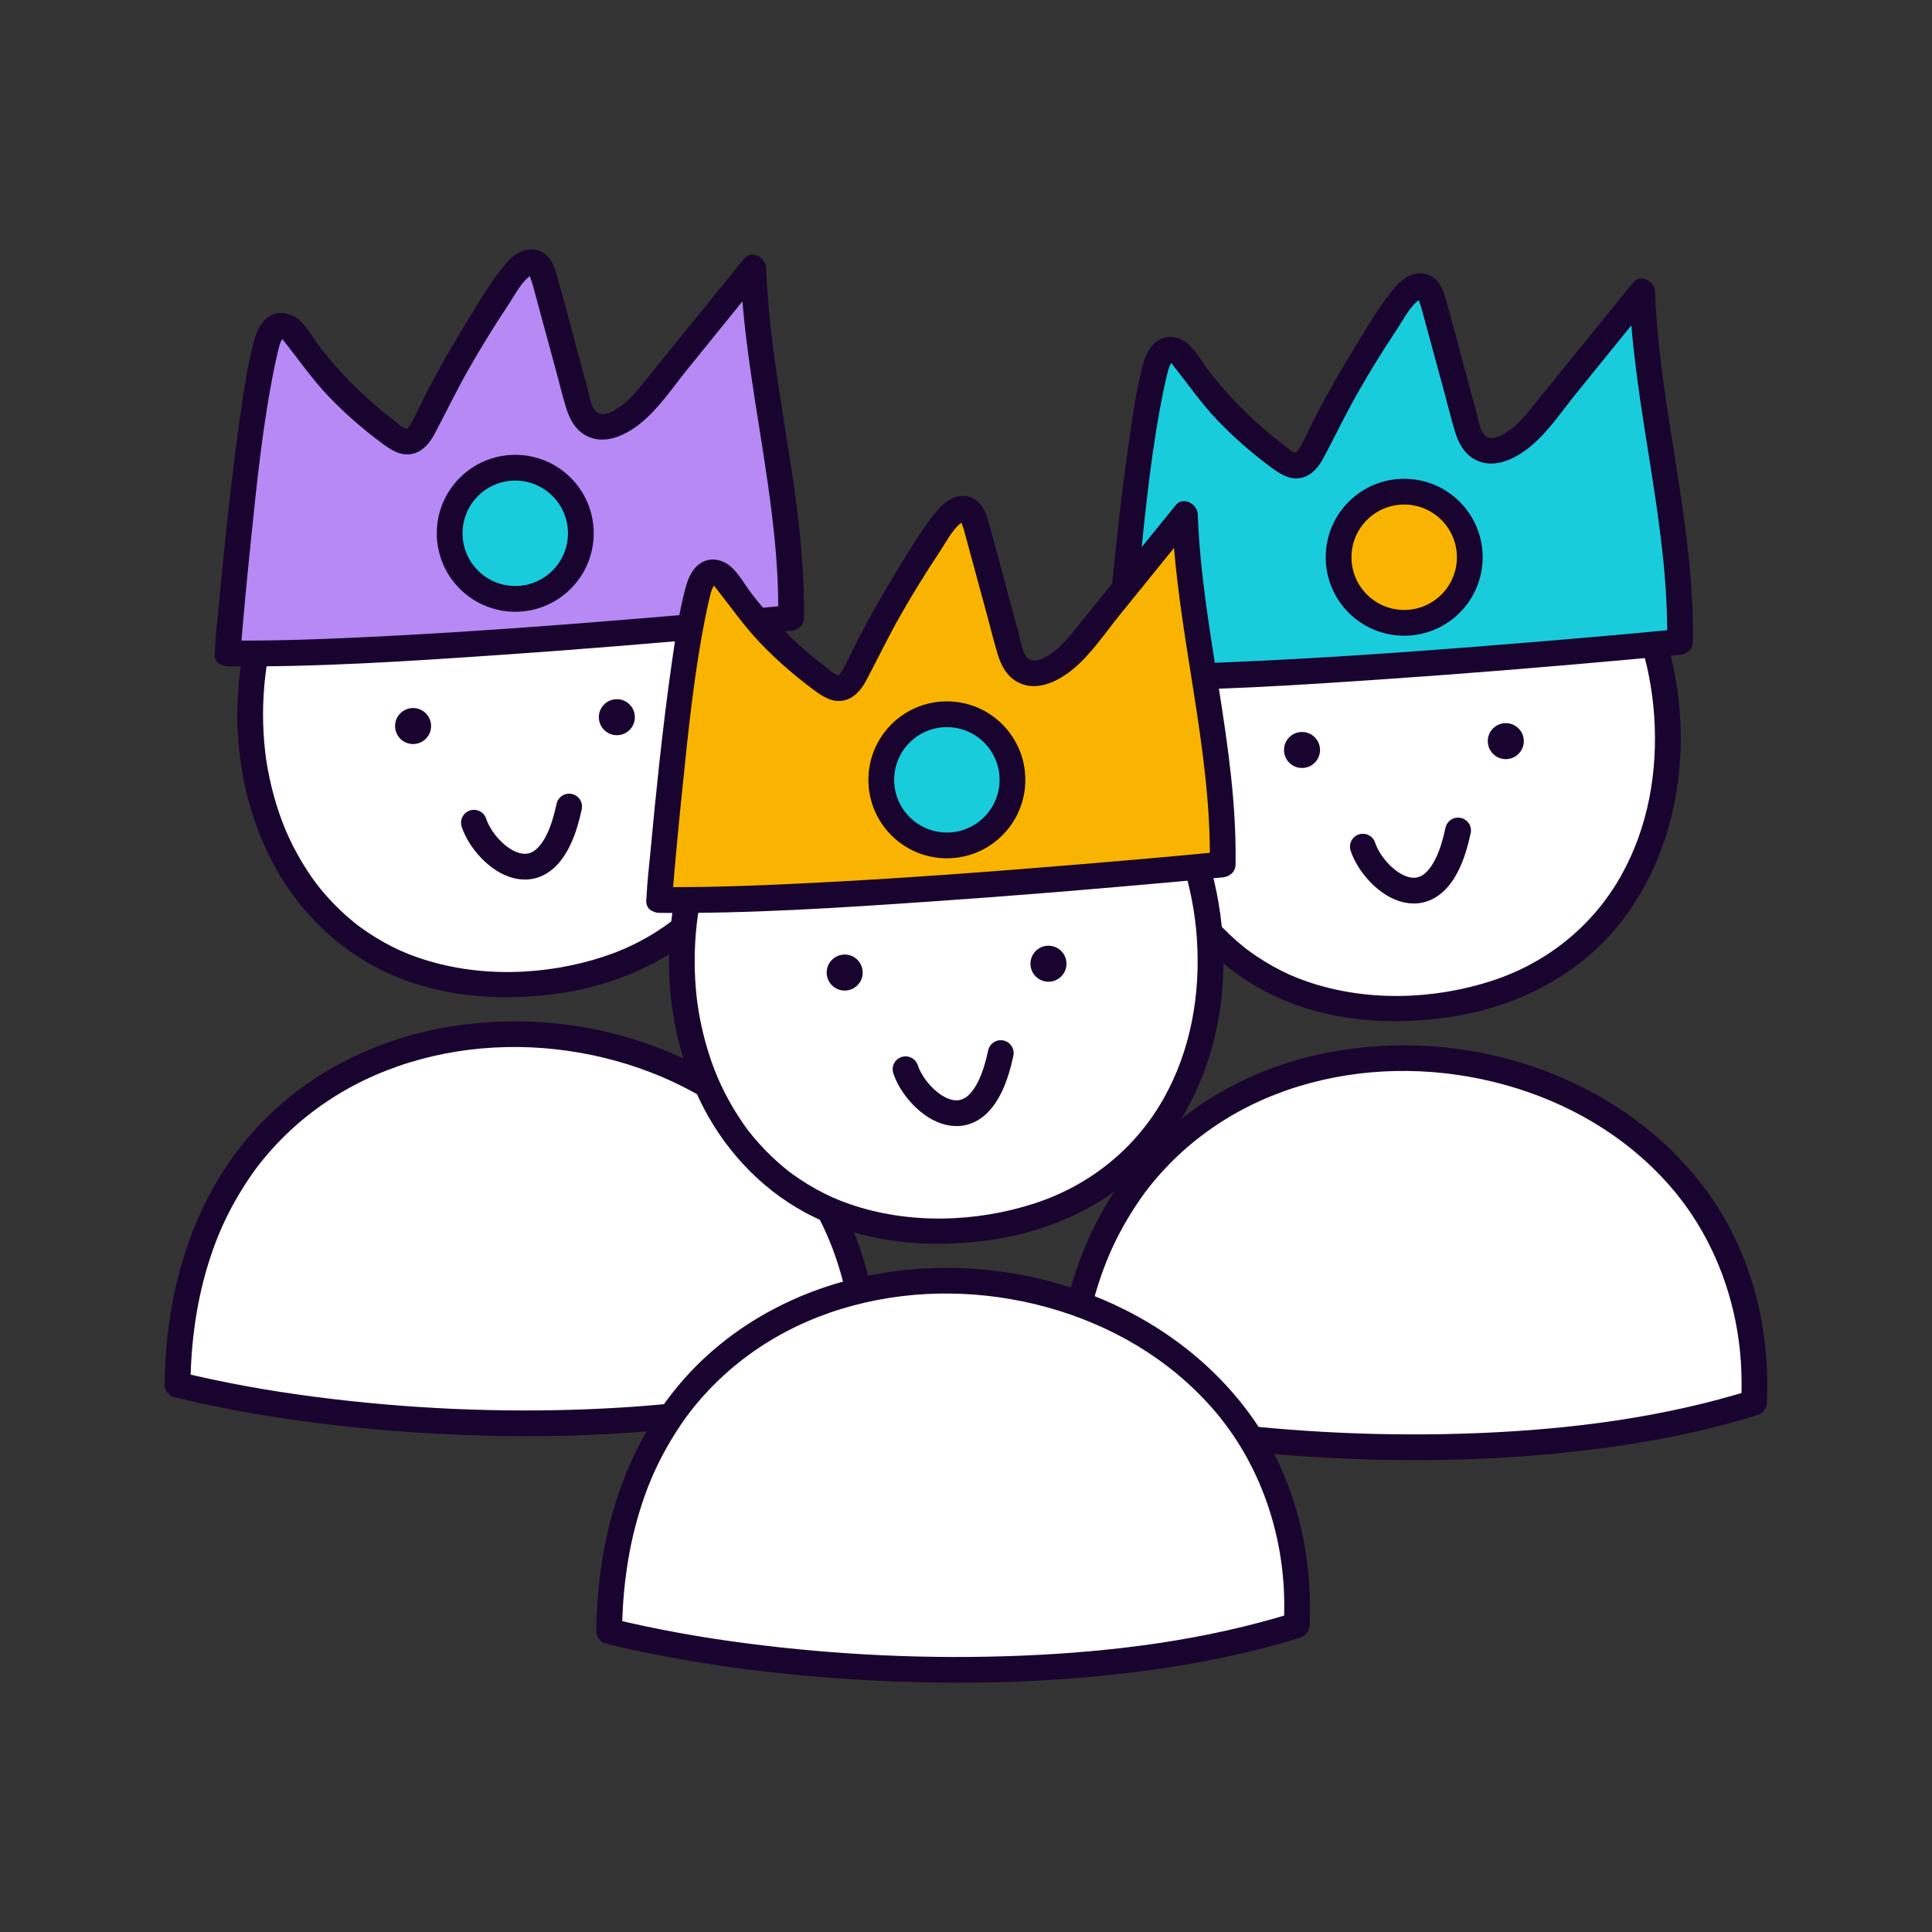 <?xml version="1.0" encoding="UTF-8"?><svg id="Capa_1" xmlns="http://www.w3.org/2000/svg" viewBox="0 0 150 150"><rect x="0" y="0" width="150" height="150" fill="#333333" stroke="none"/><defs><style>.cls-1,.cls-2{fill:#f8b400;}.cls-3,.cls-4{fill:#fff;}.cls-5{fill:#b689f5;}.cls-6{fill:#19042f;}.cls-7,.cls-8{fill:#18ccdc;}.cls-8,.cls-4,.cls-2{stroke:#19042f;stroke-width:2px;}.cls-8,.cls-2{stroke-miterlimit:10;}.cls-4{stroke-linecap:round;stroke-linejoin:round;}</style></defs><path class="cls-3" d="m67.164,107.043c-16.358,5.128-39.161,3.928-53.38.467.397-38.712,54.989-33.637,53.38-.467Z"/><path class="cls-6" d="m66.898,106.079c-6.791,2.117-13.917,3.026-21.006,3.322-7.176.299-14.39-.033-21.512-.961-3.472-.452-6.927-1.069-10.33-1.893l.734.964c.04-3.342.485-6.651,1.528-9.836.462-1.411.967-2.614,1.664-3.925.62-1.167,1.465-2.482,2.191-3.402,3.233-4.097,7.62-6.809,12.571-8.129,4.916-1.311,10.167-1.214,15.081.147,4.88,1.352,9.351,3.932,12.741,7.767,3.519,3.981,5.46,9.233,5.626,14.606.024.768.014,1.537-.021,2.304-.06,1.287,1.94,1.284,2,0,.275-5.911-1.254-11.877-4.831-16.646-3.31-4.412-7.967-7.59-13.158-9.391-5.144-1.785-10.773-2.182-16.116-1.142s-10.379,3.649-14.088,7.646c-4.36,4.698-6.535,10.875-7.058,17.192-.077.934-.117,1.871-.129,2.808-.005.427.313.862.734.964,6.515,1.579,13.223,2.423,19.909,2.811,7.432.431,14.915.255,22.296-.751,3.959-.54,7.889-1.338,11.706-2.527,1.225-.382.702-2.313-.532-1.929Z"/><path class="cls-3" d="m46.051,34.24c18.856,4.236,21.472,41.084-5.744,42.172-30.213,1.208-27.081-49.546,5.744-42.172Z"/><path class="cls-6" d="m45.785,35.205c2.057.469,3.754,1.231,5.499,2.477.704.503,1.529,1.221,2.236,1.954.752.779,1.31,1.47,1.876,2.291,2.415,3.5,3.743,7.691,4.02,11.829.289,4.315-.475,8.633-2.565,12.362-2.18,3.889-5.723,6.76-9.998,8.159-4.625,1.514-9.855,1.636-14.387.071-.963-.333-1.689-.652-2.64-1.179-.438-.243-.865-.504-1.28-.783-.185-.125-.368-.253-.549-.384-.278-.203-.251-.182-.476-.364-.756-.61-1.461-1.283-2.108-2.007-.67-.75-1.055-1.257-1.621-2.135-.516-.799-.974-1.636-1.373-2.499-.347-.749-.667-1.586-.959-2.533-.285-.924-.512-1.867-.682-2.819-.042-.235-.08-.471-.116-.708-.037-.247-.032-.205-.071-.541-.057-.493-.099-.987-.127-1.483-.055-.978-.054-1.959.003-2.936.029-.497.072-.994.13-1.489.043-.374.095-.733.188-1.26.171-.962.398-1.915.681-2.851.143-.474.301-.943.473-1.407.083-.224.171-.446.259-.668.073-.182.106-.26.237-.551.396-.882.849-1.738,1.357-2.56.533-.861,1.025-1.543,1.589-2.214,1.286-1.529,2.652-2.725,4.247-3.717,3.694-2.298,7.986-3.032,12.382-2.653,1.275.11,2.515.319,3.776.6,1.254.279,1.79-1.649.532-1.929-4.896-1.089-10.132-1.146-14.827.799-3.949,1.635-7.214,4.511-9.451,8.145-2.187,3.554-3.353,7.698-3.578,11.852s.533,8.35,2.311,12.104c1.749,3.694,4.609,6.865,8.218,8.815,4.466,2.412,9.684,2.851,14.639,2.099,5.032-.764,9.821-3.153,13.041-7.158,2.945-3.664,4.475-8.22,4.76-12.885.282-4.622-.67-9.348-2.746-13.488-1.97-3.927-5.131-7.4-9.189-9.207-1.026-.457-2.082-.824-3.177-1.074-1.253-.286-1.788,1.642-.532,1.929Z"/><path class="cls-5" d="m17.665,50.735c14.086.143,43.751-2.757,43.751-2.757.163-8.557-2.64-18.641-2.935-27.194-2.744,3.386-5.488,6.772-8.232,10.159-1.187,1.464-3.349,3.021-4.686,1.693-.419-.416-.589-1.013-.744-1.583-.869-3.2-1.737-6.399-2.606-9.599-.102-.374-.23-.785-.562-.984-.645-.387-1.391.296-1.824.91-2.591,3.672-4.882,7.555-6.845,11.598-.289.595-.693,1.279-1.353,1.31-.396.019-.755-.216-1.077-.448-2.9-2.082-5.437-4.669-7.461-7.61-.31-.45-.708-.963-1.254-.938-.662.03-.989.801-1.154,1.443-1.604,6.252-3.018,24.001-3.018,24.001Z"/><path class="cls-6" d="m17.665,51.735c6.992.067,13.995-.394,20.967-.873,6.318-.434,12.63-.951,18.937-1.524,1.283-.117,2.566-.235,3.848-.36.545-.053.991-.415,1-1,.149-9.16-2.599-18.068-2.935-27.194-.029-.785-1.127-1.423-1.707-.707-2.615,3.226-5.229,6.453-7.844,9.679-.53.654-1.065,1.311-1.76,1.798-.423.296-1.114.754-1.661.539-.633-.249-.737-1.351-.888-1.907-.282-1.04-.565-2.08-.847-3.12-.539-1.985-1.04-3.986-1.619-5.96-.232-.792-.681-1.519-1.541-1.709-.878-.193-1.722.353-2.273.99-1.23,1.42-2.211,3.159-3.194,4.753-1.037,1.682-2.015,3.4-2.929,5.152-.428.82-.805,1.672-1.253,2.481-.069.124-.14.249-.226.363-.106.14-.13.142-.168.141-.324-.017-.782-.493-1.032-.681-1.415-1.062-2.727-2.27-3.93-3.566-.622-.67-1.218-1.366-1.774-2.091-.515-.671-.944-1.493-1.576-2.061-.641-.577-1.563-.787-2.333-.321-.673.407-1.01,1.183-1.207,1.912-.524,1.945-.801,3.972-1.088,5.962-.364,2.532-.669,5.072-.947,7.615-.246,2.253-.47,4.508-.677,6.765-.114,1.244-.275,2.499-.327,3.748-.002.059-.01.118-.014.176-.102,1.283,1.898,1.276,2,0,.23-2.884.504-5.765.801-8.643.477-4.618.939-9.283,1.891-13.832.085-.407.173-.814.279-1.216.065-.248.131-.493.271-.711.05-.078-.011-.035-.073-.044.089.013.226.216.287.293,1.117,1.41,2.119,2.865,3.367,4.173,1.268,1.329,2.654,2.535,4.127,3.631.717.534,1.498,1.069,2.44.844.775-.186,1.319-.851,1.676-1.523.896-1.683,1.715-3.399,2.66-5.058.959-1.683,1.976-3.333,3.051-4.945.47-.706.922-1.612,1.569-2.172.081-.07.231-.117.294-.186-.139.151-.114-.131-.154.048-.026.118.131.448.163.564.076.28.152.56.228.84.543,2,1.086,3.999,1.629,5.999.262.966.496,1.945.792,2.901.254.822.665,1.6,1.423,2.057,1.447.872,3.118.084,4.302-.857,1.445-1.149,2.521-2.796,3.676-4.221,1.294-1.597,2.589-3.195,3.883-4.792.647-.799,1.294-1.597,1.942-2.396l-1.707-.707c.335,9.126,3.083,18.036,2.935,27.194l1-1c-3.632.355-7.268.672-10.904.975-7.236.604-14.479,1.144-21.732,1.496-3.701.18-7.409.321-11.115.286-1.287-.012-1.288,1.988,0,2Z"/><circle class="cls-8" cx="40.004" cy="41.405" r="5.092"/><circle class="cls-6" cx="32.071" cy="56.369" r="1.398"/><circle class="cls-6" cx="47.892" cy="55.683" r="1.398"/><path class="cls-4" d="m36.795,63.875c.886,2.7,5.73,6.659,7.393-1.255"/><path class="cls-3" d="m136.181,108.902c-16.358,5.128-39.161,3.928-53.38.467.397-38.712,54.989-33.637,53.38-.467Z"/><path class="cls-6" d="m135.915,107.938c-6.791,2.117-13.917,3.026-21.006,3.322-7.176.299-14.39-.033-21.512-.961-3.472-.452-6.927-1.069-10.33-1.893l.734.964c.04-3.342.485-6.651,1.528-9.836.462-1.411.967-2.614,1.664-3.925.62-1.167,1.465-2.482,2.191-3.402,3.233-4.097,7.62-6.809,12.571-8.129,4.916-1.311,10.167-1.214,15.081.147,4.88,1.352,9.351,3.932,12.741,7.767,3.519,3.981,5.46,9.233,5.626,14.606.024.768.014,1.537-.021,2.304-.06,1.287,1.94,1.284,2,0,.275-5.911-1.254-11.877-4.831-16.646-3.31-4.412-7.967-7.59-13.158-9.391-5.144-1.785-10.773-2.182-16.116-1.142-5.329,1.037-10.379,3.649-14.088,7.646-4.36,4.698-6.535,10.875-7.058,17.192-.077.934-.117,1.871-.129,2.808-.005.427.313.862.734.964,6.515,1.579,13.223,2.423,19.909,2.811,7.432.431,14.915.255,22.296-.751,3.959-.54,7.889-1.338,11.706-2.527,1.225-.382.702-2.313-.532-1.929Z"/><path class="cls-3" d="m115.067,36.1c18.856,4.236,21.472,41.084-5.744,42.172-30.213,1.208-27.081-49.546,5.744-42.172Z"/><path class="cls-6" d="m114.802,37.064c2.057.469,3.754,1.231,5.499,2.477.704.503,1.529,1.221,2.236,1.954.752.779,1.31,1.47,1.876,2.291,2.415,3.5,3.743,7.691,4.02,11.829.289,4.315-.475,8.633-2.565,12.362-2.18,3.889-5.723,6.76-9.998,8.159-4.625,1.514-9.855,1.636-14.387.071-.963-.333-1.689-.652-2.64-1.179-.438-.243-.865-.504-1.28-.783-.185-.125-.368-.253-.549-.384-.278-.203-.251-.182-.476-.364-.756-.61-1.461-1.283-2.108-2.007-.67-.75-1.055-1.257-1.621-2.135-.516-.799-.974-1.636-1.373-2.499-.347-.749-.667-1.586-.959-2.533-.285-.924-.512-1.867-.682-2.819-.042-.235-.08-.471-.116-.708-.037-.247-.032-.205-.071-.541-.057-.493-.099-.987-.127-1.483-.055-.978-.054-1.959.003-2.936.029-.497.072-.994.13-1.489.043-.374.095-.733.188-1.26.171-.962.398-1.915.681-2.851.143-.474.301-.943.473-1.407.083-.224.171-.446.259-.668.073-.182.106-.26.237-.551.396-.882.849-1.738,1.357-2.56.533-.861,1.025-1.543,1.589-2.214,1.286-1.529,2.652-2.725,4.247-3.717,3.694-2.298,7.986-3.032,12.382-2.653,1.275.11,2.515.319,3.776.6,1.254.279,1.79-1.649.532-1.929-4.896-1.089-10.132-1.146-14.827.799-3.949,1.635-7.214,4.511-9.451,8.145-2.187,3.554-3.353,7.698-3.578,11.852s.533,8.35,2.311,12.104c1.749,3.694,4.609,6.865,8.218,8.815,4.466,2.412,9.684,2.851,14.639,2.099,5.032-.764,9.821-3.153,13.041-7.158,2.945-3.664,4.475-8.22,4.76-12.885.282-4.622-.67-9.348-2.746-13.488-1.97-3.927-5.131-7.4-9.189-9.207-1.026-.457-2.082-.824-3.177-1.074-1.253-.286-1.788,1.642-.532,1.929Z"/><path class="cls-7" d="m86.682,52.595c14.086.143,43.751-2.757,43.751-2.757.163-8.557-2.64-18.641-2.935-27.194-2.744,3.386-5.488,6.772-8.232,10.159-1.187,1.464-3.349,3.021-4.686,1.693-.419-.416-.589-1.013-.744-1.583-.869-3.2-1.737-6.399-2.606-9.599-.102-.374-.23-.785-.562-.984-.645-.387-1.391.296-1.824.91-2.591,3.672-4.882,7.555-6.845,11.598-.289.595-.693,1.279-1.353,1.31-.396.019-.755-.216-1.077-.448-2.9-2.082-5.437-4.669-7.461-7.61-.31-.45-.708-.963-1.254-.938-.662.03-.989.801-1.154,1.443-1.604,6.252-3.018,24.001-3.018,24.001Z"/><path class="cls-6" d="m86.682,53.595c6.992.067,13.995-.394,20.967-.873,6.318-.434,12.63-.951,18.937-1.524,1.283-.117,2.566-.235,3.848-.36.545-.053.991-.415,1-1,.149-9.16-2.599-18.068-2.935-27.194-.029-.785-1.127-1.423-1.707-.707-2.615,3.226-5.229,6.453-7.844,9.679-.53.654-1.065,1.311-1.76,1.798-.423.296-1.114.754-1.661.539-.633-.249-.737-1.351-.888-1.907-.282-1.04-.565-2.08-.847-3.12-.539-1.985-1.04-3.986-1.619-5.96-.232-.792-.681-1.519-1.541-1.709-.878-.193-1.722.353-2.273.99-1.23,1.42-2.211,3.159-3.194,4.753-1.037,1.682-2.015,3.4-2.929,5.152-.428.82-.805,1.672-1.253,2.481-.069.124-.14.249-.226.363-.106.14-.13.142-.168.141-.324-.017-.782-.493-1.032-.681-1.415-1.062-2.727-2.27-3.93-3.566-.622-.67-1.218-1.366-1.774-2.091-.515-.671-.944-1.493-1.576-2.061-.641-.577-1.563-.787-2.333-.321-.673.407-1.01,1.183-1.207,1.912-.524,1.945-.801,3.972-1.088,5.962-.364,2.532-.669,5.072-.947,7.615-.246,2.253-.47,4.508-.677,6.765-.114,1.244-.275,2.499-.327,3.748-.002.059-.01.118-.014.176-.102,1.283,1.898,1.276,2,0,.23-2.884.504-5.765.801-8.643.477-4.618.939-9.283,1.891-13.832.085-.407.173-.814.279-1.216.065-.248.131-.493.271-.711.05-.078-.011-.035-.073-.044.089.013.226.216.287.293,1.117,1.41,2.119,2.865,3.367,4.173,1.268,1.329,2.654,2.535,4.127,3.631.717.534,1.498,1.069,2.44.844.775-.186,1.319-.851,1.676-1.523.896-1.683,1.715-3.399,2.66-5.058.959-1.683,1.976-3.333,3.051-4.945.47-.706.922-1.612,1.569-2.172.081-.07.231-.117.294-.186-.139.151-.114-.131-.154.048-.026.118.131.448.163.564.076.28.152.56.228.84.543,2,1.086,3.999,1.629,5.999.262.966.496,1.945.792,2.901.254.822.665,1.6,1.423,2.057,1.447.872,3.118.084,4.302-.857,1.445-1.149,2.521-2.796,3.676-4.221,1.294-1.597,2.589-3.195,3.883-4.792.647-.799,1.294-1.597,1.942-2.396l-1.707-.707c.335,9.126,3.083,18.036,2.935,27.194l1-1c-3.632.355-7.268.672-10.904.975-7.236.604-14.479,1.144-21.732,1.496-3.701.18-7.409.321-11.115.286-1.287-.012-1.288,1.988,0,2Z"/><circle class="cls-2" cx="109.021" cy="43.265" r="5.092"/><circle class="cls-6" cx="101.088" cy="58.228" r="1.398"/><circle class="cls-6" cx="116.909" cy="57.542" r="1.398"/><path class="cls-4" d="m105.812,65.734c.886,2.7,5.73,6.659,7.393-1.255"/><path class="cls-3" d="m100.675,126.183c-16.358,5.128-39.161,3.928-53.38.467.397-38.712,54.989-33.637,53.38-.467Z"/><path class="cls-6" d="m100.409,125.219c-6.791,2.117-13.917,3.026-21.006,3.322-7.176.299-14.39-.033-21.512-.961-3.472-.452-6.927-1.069-10.33-1.893l.734.964c.04-3.342.485-6.651,1.528-9.836.462-1.411.967-2.614,1.664-3.925.62-1.167,1.465-2.482,2.191-3.402,3.233-4.097,7.62-6.809,12.571-8.129,4.916-1.311,10.167-1.214,15.081.147,4.88,1.352,9.351,3.932,12.741,7.767,3.519,3.981,5.46,9.233,5.626,14.606.024.768.014,1.537-.021,2.304-.06,1.287,1.94,1.284,2,0,.275-5.911-1.254-11.877-4.831-16.646-3.31-4.412-7.967-7.59-13.158-9.391-5.144-1.785-10.773-2.182-16.116-1.142s-10.379,3.649-14.088,7.646c-4.36,4.698-6.535,10.875-7.058,17.192-.077.934-.117,1.871-.129,2.808-.005.427.313.862.734.964,6.515,1.579,13.223,2.423,19.909,2.811,7.432.431,14.915.255,22.296-.751,3.959-.54,7.889-1.338,11.706-2.527,1.225-.382.702-2.313-.532-1.929Z"/><path class="cls-3" d="m79.562,53.381c18.856,4.236,21.472,41.084-5.744,42.172-30.213,1.208-27.081-49.546,5.744-42.172Z"/><path class="cls-6" d="m79.296,54.345c2.057.469,3.754,1.231,5.499,2.477.704.503,1.529,1.221,2.236,1.954.752.779,1.31,1.47,1.876,2.291,2.415,3.5,3.743,7.691,4.02,11.829.289,4.315-.475,8.633-2.565,12.362-2.18,3.889-5.723,6.76-9.998,8.159-4.625,1.514-9.855,1.636-14.387.071-.963-.333-1.689-.652-2.64-1.179-.438-.243-.865-.504-1.28-.783-.185-.125-.368-.253-.549-.384-.278-.203-.251-.182-.476-.364-.756-.61-1.461-1.283-2.108-2.007-.67-.75-1.055-1.257-1.621-2.135-.516-.799-.974-1.636-1.373-2.499-.347-.749-.667-1.586-.959-2.533-.285-.924-.512-1.867-.682-2.819-.042-.235-.08-.471-.116-.708-.037-.247-.032-.205-.071-.541-.057-.493-.099-.987-.127-1.483-.055-.978-.054-1.959.003-2.936.029-.497.072-.994.13-1.489.043-.374.095-.733.188-1.26.171-.962.398-1.915.681-2.851.143-.474.301-.943.473-1.407.083-.224.171-.446.259-.668.073-.182.106-.26.237-.551.396-.882.849-1.738,1.357-2.56.533-.861,1.025-1.543,1.589-2.214,1.286-1.529,2.652-2.725,4.247-3.717,3.694-2.298,7.986-3.032,12.382-2.653,1.275.11,2.515.319,3.776.6,1.254.279,1.79-1.649.532-1.929-4.896-1.089-10.132-1.146-14.827.799-3.949,1.635-7.214,4.511-9.451,8.145-2.187,3.554-3.353,7.698-3.578,11.852s.533,8.35,2.311,12.104c1.749,3.694,4.609,6.865,8.218,8.815,4.466,2.412,9.684,2.851,14.639,2.099,5.032-.764,9.821-3.153,13.041-7.158,2.945-3.664,4.475-8.22,4.76-12.885.282-4.622-.67-9.348-2.746-13.488-1.97-3.927-5.131-7.4-9.189-9.207-1.026-.457-2.082-.824-3.177-1.074-1.253-.286-1.788,1.642-.532,1.929Z"/><path class="cls-1" d="m51.176,69.876c14.086.143,43.751-2.757,43.751-2.757.163-8.557-2.64-18.641-2.935-27.194-2.744,3.386-5.488,6.772-8.232,10.159-1.187,1.464-3.349,3.021-4.686,1.693-.419-.416-.589-1.013-.744-1.583-.869-3.2-1.737-6.399-2.606-9.599-.102-.374-.23-.785-.562-.984-.645-.387-1.391.296-1.824.91-2.591,3.672-4.882,7.555-6.845,11.598-.289.595-.693,1.279-1.353,1.31-.396.019-.755-.216-1.077-.448-2.9-2.082-5.437-4.669-7.461-7.61-.31-.45-.708-.963-1.254-.938-.662.03-.989.801-1.154,1.443-1.604,6.252-3.018,24.001-3.018,24.001Z"/><path class="cls-6" d="m51.176,70.876c6.992.067,13.995-.394,20.967-.873,6.318-.434,12.63-.951,18.937-1.524,1.283-.117,2.566-.235,3.848-.36.545-.053.991-.415,1-1,.149-9.16-2.599-18.068-2.935-27.194-.029-.785-1.127-1.423-1.707-.707-2.615,3.226-5.229,6.453-7.844,9.679-.53.654-1.065,1.311-1.76,1.798-.423.296-1.114.754-1.661.539-.633-.249-.737-1.351-.888-1.907-.282-1.04-.565-2.08-.847-3.12-.539-1.985-1.04-3.986-1.619-5.96-.232-.792-.681-1.519-1.541-1.709-.878-.193-1.722.353-2.273.99-1.23,1.42-2.211,3.159-3.194,4.753-1.037,1.682-2.015,3.4-2.929,5.152-.428.82-.805,1.672-1.253,2.481-.069.124-.14.249-.226.363-.106.14-.13.142-.168.141-.324-.017-.782-.493-1.032-.681-1.415-1.062-2.727-2.27-3.93-3.566-.622-.67-1.218-1.366-1.774-2.091-.515-.671-.944-1.493-1.576-2.061-.641-.577-1.563-.787-2.333-.321-.673.407-1.01,1.183-1.207,1.912-.524,1.945-.801,3.972-1.088,5.962-.364,2.532-.669,5.072-.947,7.615-.246,2.253-.47,4.508-.677,6.765-.114,1.244-.275,2.499-.327,3.748-.002.059-.01.118-.014.176-.102,1.283,1.898,1.276,2,0,.23-2.884.504-5.765.801-8.643.477-4.618.939-9.283,1.891-13.832.085-.407.173-.814.279-1.216.065-.248.131-.493.271-.711.05-.078-.011-.035-.073-.044.089.013.226.216.287.293,1.117,1.41,2.119,2.865,3.367,4.173,1.268,1.329,2.654,2.535,4.127,3.631.717.534,1.498,1.069,2.44.844.775-.186,1.319-.851,1.676-1.523.896-1.683,1.715-3.399,2.66-5.058.959-1.683,1.976-3.333,3.051-4.945.47-.706.922-1.612,1.569-2.172.081-.07.231-.117.294-.186-.139.151-.114-.131-.154.048-.026.118.131.448.163.564.076.28.152.56.228.84.543,2,1.086,3.999,1.629,5.999.262.966.496,1.945.792,2.901.254.822.665,1.6,1.423,2.057,1.447.872,3.118.084,4.302-.857,1.445-1.149,2.521-2.796,3.676-4.221,1.294-1.597,2.589-3.195,3.883-4.792.647-.799,1.294-1.597,1.942-2.396l-1.707-.707c.335,9.126,3.083,18.036,2.935,27.194l1-1c-3.632.355-7.268.672-10.904.975-7.236.604-14.479,1.144-21.732,1.496-3.701.18-7.409.321-11.115.286-1.287-.012-1.288,1.988,0,2Z"/><circle class="cls-8" cx="73.515" cy="60.546" r="5.092"/><circle class="cls-6" cx="65.582" cy="75.509" r="1.398"/><circle class="cls-6" cx="81.403" cy="74.823" r="1.398"/><path class="cls-4" d="m70.306,83.016c.886,2.7,5.73,6.659,7.393-1.255"/></svg>